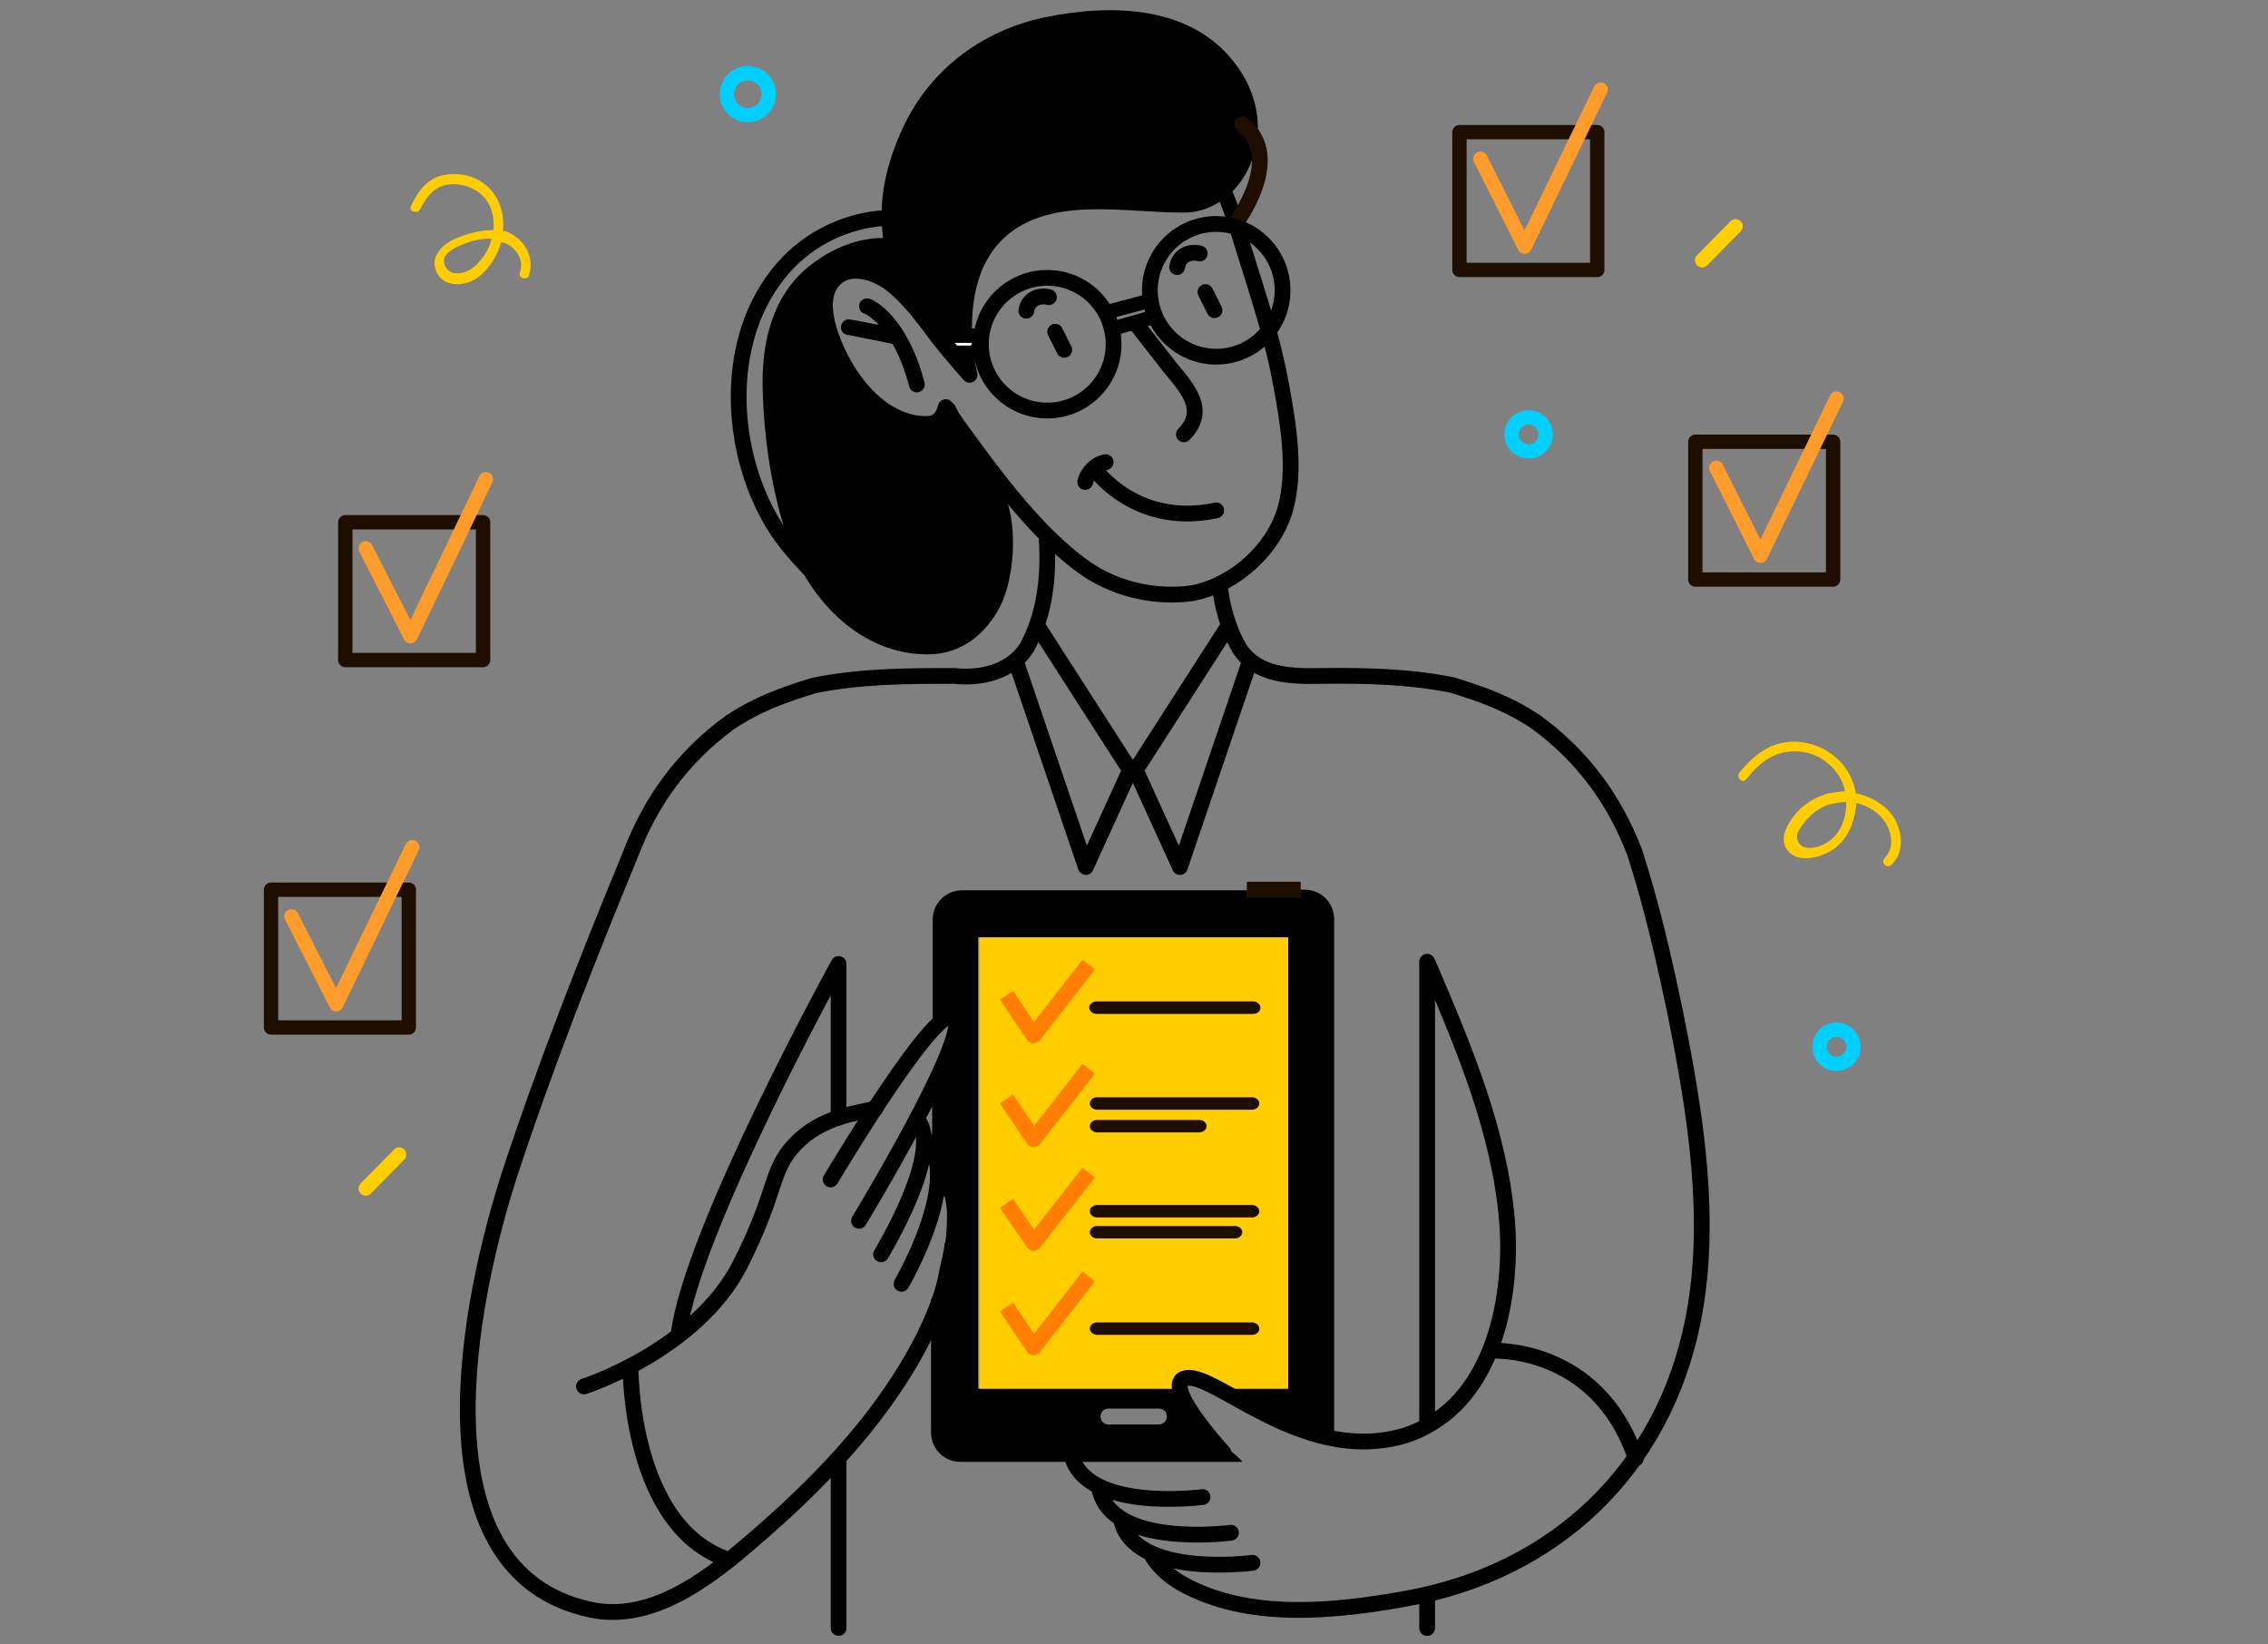 <svg xmlns="http://www.w3.org/2000/svg" viewBox="0 0 400 290"><rect x="0" y="0" width="400" height="290" fill="#808080" stroke="none"/><style>.st0{fill:#1e0e00}.st1{fill:#ffcd00}.st2,.st3{fill:none;stroke-linejoin:round}.st2{stroke-width:2.782;stroke-miterlimit:10;stroke:#ff7d00}.st3{stroke:#000}.st3,.st4{stroke-width:2.782;stroke-linecap:round;stroke-miterlimit:10}.st4,.st6{stroke:#000;stroke-linejoin:round}.st10,.st11,.st6,.st8,.st9{fill:none;stroke-width:2.529;stroke-linecap:round;stroke-miterlimit:10}.st8{stroke-linejoin:round;stroke:#1e0e00}.st10,.st11,.st9{stroke:#00d0ff}.st10,.st11{stroke:#ff9d2c;stroke-linejoin:round}.st11{stroke:#ffcf00}</style><g id="Layer_1"><path class="st0" d="M219.9 157v1.3h9.5V157h-9.5z"/><path d="M210.1 246.7c-.1 0-.2-.1-.3-.2 0 0 0-.1-.1-.2l-.4-.4c-.2-.2-.1-.4 0-.5-.1-.2-.1-.4-.2-.5h-36.6v-79.6H227v79.6h-14.7c1.7.8 3.2 1.9 4.9 2.7 1.6.8 3.2 1.6 4.8 2.3 1.6.8 3.2 1.8 4.9 2.4 2.5.9 5 2 7.7 2.6.4-.7.7-1.6.7-2.5v-90.3c0-2.9-2.3-5.2-5.2-5.2h-.7v1.3h-9.5V157h-50.2c-2.9 0-5.2 2.3-5.2 5.2V183c.4-.6.9-1.1 1.6-1.4.3-.6.7-1.2 1-1.7.2-.3.6-.1.6.2 0 .1-.1.2-.1.4v.1c.1.5.1.9-.1 1.3 0 1-.5 2-1 2.9-.2.4-.4.7-.6 1.1-.1.3-.2.7-.4 1-.2.6-.4 1.2-.7 1.8-.1.2-.2.2-.4.2v20.8c.5.2.9.4 1.3.7.6.3 1.1.7 1.3 1.4.7 2.3.1 4.8 0 7.1 0 .2-.2.3-.4.3-.1 1.6-.6 3.1-.9 4.7-.3 1.7-.7 3.3-1.3 5 0 .1-.1.2-.2.2v23.5c0 2.9 2.3 5.2 5.2 5.2h49.7c-.9-1.3-3.7-3-4.8-3.9-1.8-2.1-2.5-5-4.2-7.2zm-5.7 4.5h-8.9c-.8 0-1.4-.6-1.4-1.4 0-.8.6-1.4 1.4-1.4h8.9c.8 0 1.4.6 1.4 1.4 0 .7-.6 1.4-1.4 1.4z"/><path class="st1" d="M172.7 165.3v79.6h36.7c-.2-.1-.2-.6.2-.6h.2c.1-.1.3-.1.5-.1.6 0 1.1.3 1.5.7h15.4v-79.6h-54.5z"/><path class="st0" d="M219.9 155.5h9.5v2.8h-9.5zM221 178.8h-27.6c-.7 0-1.3-.5-1.3-1.1 0-.6.6-1.1 1.3-1.1H221c.7 0 1.3.5 1.3 1.1 0 .6-.5 1.1-1.3 1.1zM220.8 195.7h-27.3c-.7 0-1.3-.5-1.3-1.1 0-.6.6-1.1 1.3-1.1h27.3c.7 0 1.3.5 1.3 1.1 0 .6-.6 1.1-1.3 1.1zM211.5 199.7h-18c-.7 0-1.3-.5-1.3-1.1s.6-1.1 1.3-1.1h18c.7 0 1.3.5 1.3 1.1s-.6 1.1-1.3 1.1zM220.8 214.7h-27.3c-.7 0-1.3-.5-1.3-1.1s.6-1.1 1.3-1.1h27.3c.7 0 1.3.5 1.3 1.1s-.6 1.1-1.3 1.1zM217.8 218.4h-24.3c-.7 0-1.3-.5-1.3-1.1 0-.6.6-1.1 1.3-1.1h24.3c.7 0 1.3.5 1.3 1.1 0 .6-.6 1.1-1.3 1.1zM220.8 235.4h-27.3c-.7 0-1.3-.5-1.3-1.1 0-.6.6-1.1 1.3-1.1h27.3c.7 0 1.3.5 1.3 1.1 0 .7-.6 1.1-1.3 1.1z"/><path class="st2" d="M177.5 230.5l4.8 7.1 9.7-12.5M177.5 212.2l4.8 7 9.7-12.4M177.5 193.8l4.8 7.1 9.7-12.4M177.5 175.5l4.8 7.1 9.7-12.5"/><path class="st3" d="M215.1 103c.4 3.8 1.4 7.6 3.4 11.2 3.2 5.1 9.4 5.1 14.7 5 7.6-.1 15.4.1 22.9 1.6 5.5 1.7 10 3.3 14.9 6.6 8.3 6.1 13.8 13.8 17.3 22.9 3 9.3 5.2 18.9 7.2 28.5 3.5 17.4 6.6 36.4 3.1 54-5.2 26.3-24.3 44.4-50.5 49.1-12.7 2.3-27.9 3.9-39.6-2.6-2.1-1.2-4-2.8-5.3-4.9M147.9 197.1V170s-25.9 47-28.2 65.2M147.9 287.1v-29.9M179.3 117l12.2 35.9 7.8-17.1-16-24.9"/><path class="st3" d="M220.3 117l-12.2 35.9-7.8-17.1 16-24.9M196.2 20.1c12.7-3.8 19.2 10.8 22.1 20.4 2.7 8.9 5.9 17.9 7.6 27.1 1.3 7 2.7 15.3.8 22.1-2 7.1-8.7 13.2-15.9 14.8 0 0-8.4 1.9-17.3-3-2.9-1.6-5.9-4.2-8.9-7.1-6.1-6.1-11.5-13.7-13.8-16.8-3.4-4.6-4-5.8-4-5.8s-.5 2.6-2.6 2.9c-2.1.3-8.7 0-14.5-9-2.3-3.6-5.8-11.1-3.4-15.3 2.1-3.7 6.5-3 9.7-1.1 1.8 1.1 3.4 2.7 4.8 4.3.7.7 1.3 1.5 1.9 2.3.2.3.7.7.8 1-.6-2.1-1.8-6.3-2.1-9.2-1-8.6 5.9-15.5 12.8-19.4 3.7-2.1 7.7-3.4 11.7-4.7 3.3-1.1 6.5-2.1 9.8-3.2.1-.2.3-.3.5-.3zM152.9 54c.3 0 5.9 2.6 8.8 13.8M149.7 57.7c.3 0 8.6 1.7 8.6 1.7M186.1 58.5l1.6 3.2M193.4 83.1s7.2 9.9 21.1 6.9M191.4 85c.4-1.7 1.9-3.2 3.6-3.5M181 54.8c.4-2.3 2.5-2.8 4-2.4M212.6 51.5l1.6 3.2M207.6 47.1c.4-2.3 2.5-2.8 4-2.4"/><path class="st3" d="M200.5 57.3c1.5 1.9 4.2 5.4 5.7 7.3 3 3.7 6.9 7.6 2.6 12M220.9 275.6s-21 2.8-23.2-7.7M217.1 270.3s-21 2.8-23.2-7.7M212.1 264s-21 2.8-23.2-7.7M251.7 281.3v5.8M215.8 256.2s-11.5-12.5-6.5-13.2c5-.7 19.1 13.5 35.2 10.9 2.6-.4 5-1.2 7.1-2.4 12-6.4 15.2-23 14.2-36.1-1.3-15.7-7.5-30.4-13.6-44.7-.2-.4-.3-.7-.5-1.1v81.8M184.6 94.9c.4 6.6-.2 13.2-3.5 19.3-2.8 4.4-8.3 5.5-12.7 5-8.3 0-16.6 0-24.9 1.7-5.5 1.7-10 3.3-14.9 6.6-8.3 6.1-13.8 13.8-17.3 22.9-7.7 18.7-15.2 37.7-21.5 56.9-6.8 21.1-17.4 69.9 14.5 76.6 10.2 2.1 19.8-4.9 27.1-11.1 8.4-7.1 16.4-14.8 23.1-23.6 7.4-9.9 13.6-21.2 13.9-33.9.1-2.8-.3-7-3-8M159 226.4s11.2-19.2 4-25.8M155.4 221.2c.2-.4 11.2-18.4 6.3-23.9"/><path class="st3" d="M151.5 215.3s19.7-32.5 16.9-35.9c-2.8-3.3-20.2 25.8-21.9 28.6"/><path class="st3" d="M103 244.5s19.7-6.3 27.5-21.4c6.8-13.4 5.2-16.6 9.8-21.4 4.6-4.8 10.9-5.4 14.1-6.2M111.2 240.9s-.3 28.4 17.4 34.2M262.9 238.2s18.8-1.2 25.6 19"/><path class="st4" d="M171 66.1s-7.3-28.1 18.3-30.4c6.6-.6 13 .4 19.5.4 3.5 0 6.5-1.8 8.6-4.5 4.3-5.7 3.9-13.2-.2-18.9-7.3-10.5-21.3-10.6-32.6-8.3-10.4 2.2-19.1 8.5-23.8 18.1-9.9 20.4.9 33 10.2 43.6z"/><path class="st4" d="M157.3 43.4h-.1c-4.8-.4-9.4 1.4-13.2 4.3-6.5 4.9-8.3 13-8.1 20.8.2 8.6 1.6 18.1 4.4 26.2.1.2.1.4.2.6 3.6 9.8 12.2 18.9 23.4 18.7 5.1-.1 8.9-3.2 11.2-7.6 2.4-4.6 3.4-14.9-.1-20.3s-7.8-13.9-7.8-13.9-4.7 10.9-17.5-6 .9-20.4 4.9-18.2c2.6 1.4 8.2 6.1 8.2 6.1l1.8-8.3c-2.5-.8-4.7-2.1-7.3-2.4z"/><path d="M217.9 39.4s8.8-11.6 1.2-17.5" fill="none" stroke="#1e0e00" stroke-width="2.782" stroke-linecap="round" stroke-linejoin="round" stroke-miterlimit="10"/><path class="st3" d="M157.3 38.4c-6.8.1-13.4 2.9-18.2 7.8-11.2 11.5-10.9 30.9-3.8 44.3 1.9 3.7 4.6 6.9 7.5 9.9"/><circle class="st3" cx="214.5" cy="51.2" r="11.7"/><circle class="st3" cx="184.7" cy="60.7" r="11.7"/><path class="st6" d="M195 55.1l7.9-2.1M196.1 58l7.7-2.2"/><path fill="#fff" stroke="#000" stroke-width="2.529" stroke-linecap="round" stroke-linejoin="round" stroke-miterlimit="10" d="M173.1 59.2h-7.5l2.6 3h4z"/><path class="st8" d="M60.9 92.1h24.3v24.3H60.9z"/><path class="st1" d="M334.4 144.9c-1.3-2.7-4.2-4.4-7.1-5-.8-5.4-5.8-9.3-11.4-9.1-3.9.2-6.7 2.5-9.1 5.4-.7.9.5 2.1 1.2 1.2 2.3-2.9 4.8-4.9 8.6-4.9 3.6 0 6.7 2.1 8.2 5.2.3.6.5 1.3.6 1.9-.1-.2-2.7.3-2.9.3-1 .3-2 .7-2.9 1.2-1.4.8-2.6 1.9-3.6 3.3-1.1 1.6-2.1 3.7-.8 5.5 1.8 2.4 5.6 1.4 7.8.1 2.6-1.6 3.9-4.5 4.3-7.4 0-.3.1-.7.1-1 2.1.5 4 1.7 5.1 3.4 1.2 1.9 1.6 4.6-.1 6.3-.8.8.4 2 1.2 1.2 2.1-2 2-5.1.8-7.6zm-10.5 2.2c-1.2 1.5-3.2 2.6-5.2 2.4-1.4-.1-2.2-1.7-1.5-2.9 1.1-2.1 3-3.9 5.3-4.7.3-.1 3.1-.7 3.1-.4.1 1.9-.5 4-1.7 5.6zM90.6 41.5c-.6-.4-1.2-.7-1.9-.8.3-2.8-.5-5.7-2.6-7.7-2-1.9-4.8-2.6-7.4-2.2-3.2.4-4.9 2.8-6.2 5.5-.5 1 1.1 1.5 1.6.6 1-1.9 2.1-3.6 4.2-4.2 1.8-.5 3.9-.1 5.5.8 2.6 1.5 3.5 4.3 3.2 7.1-2.2-.1-4.5.6-6.5 1.4-2.4 1-4.8 3.2-3.5 6 1.3 2.8 5.1 2.5 7.2 1 2-1.5 3.5-3.8 4.2-6.3.1 0 .3.1.4.1 2.1.6 3.7 3 2.9 5.2-.4 1 1.2 1.6 1.6.6.9-3.1-.5-5.7-2.7-7.1zm-10.1 6.7c-1.2 0-2.2-1-2.2-2.2 0-1.3 1.6-2.1 2.6-2.6 1.7-.8 3.8-1.4 5.8-1.3-.2.8-.5 1.6-.9 2.3-1.1 1.9-3 3.9-5.3 3.8z"/><circle class="st9" cx="131.9" cy="16.6" r="3.7"/><circle class="st9" cx="269.6" cy="76.6" r="3"/><circle class="st9" cx="323.9" cy="184.6" r="3"/><path class="st10" d="M64.5 96.7l7.9 15.5 13.3-27.7"/><path class="st8" d="M47.8 156.9h24.3v24.3H47.8z"/><path class="st10" d="M51.4 161.6l7.9 15.5 13.4-27.7"/><path class="st8" d="M257.4 23.3h24.3v24.3h-24.3z"/><path class="st10" d="M261.1 28l7.8 15.5 13.4-27.7"/><path class="st8" d="M299 77.9h24.3v24.3H299z"/><path class="st10" d="M302.7 82.5l7.8 15.5 13.4-27.7"/><path class="st11" d="M300.2 45.9l5.9-6M64.5 209.6l5.9-6"/></g></svg>